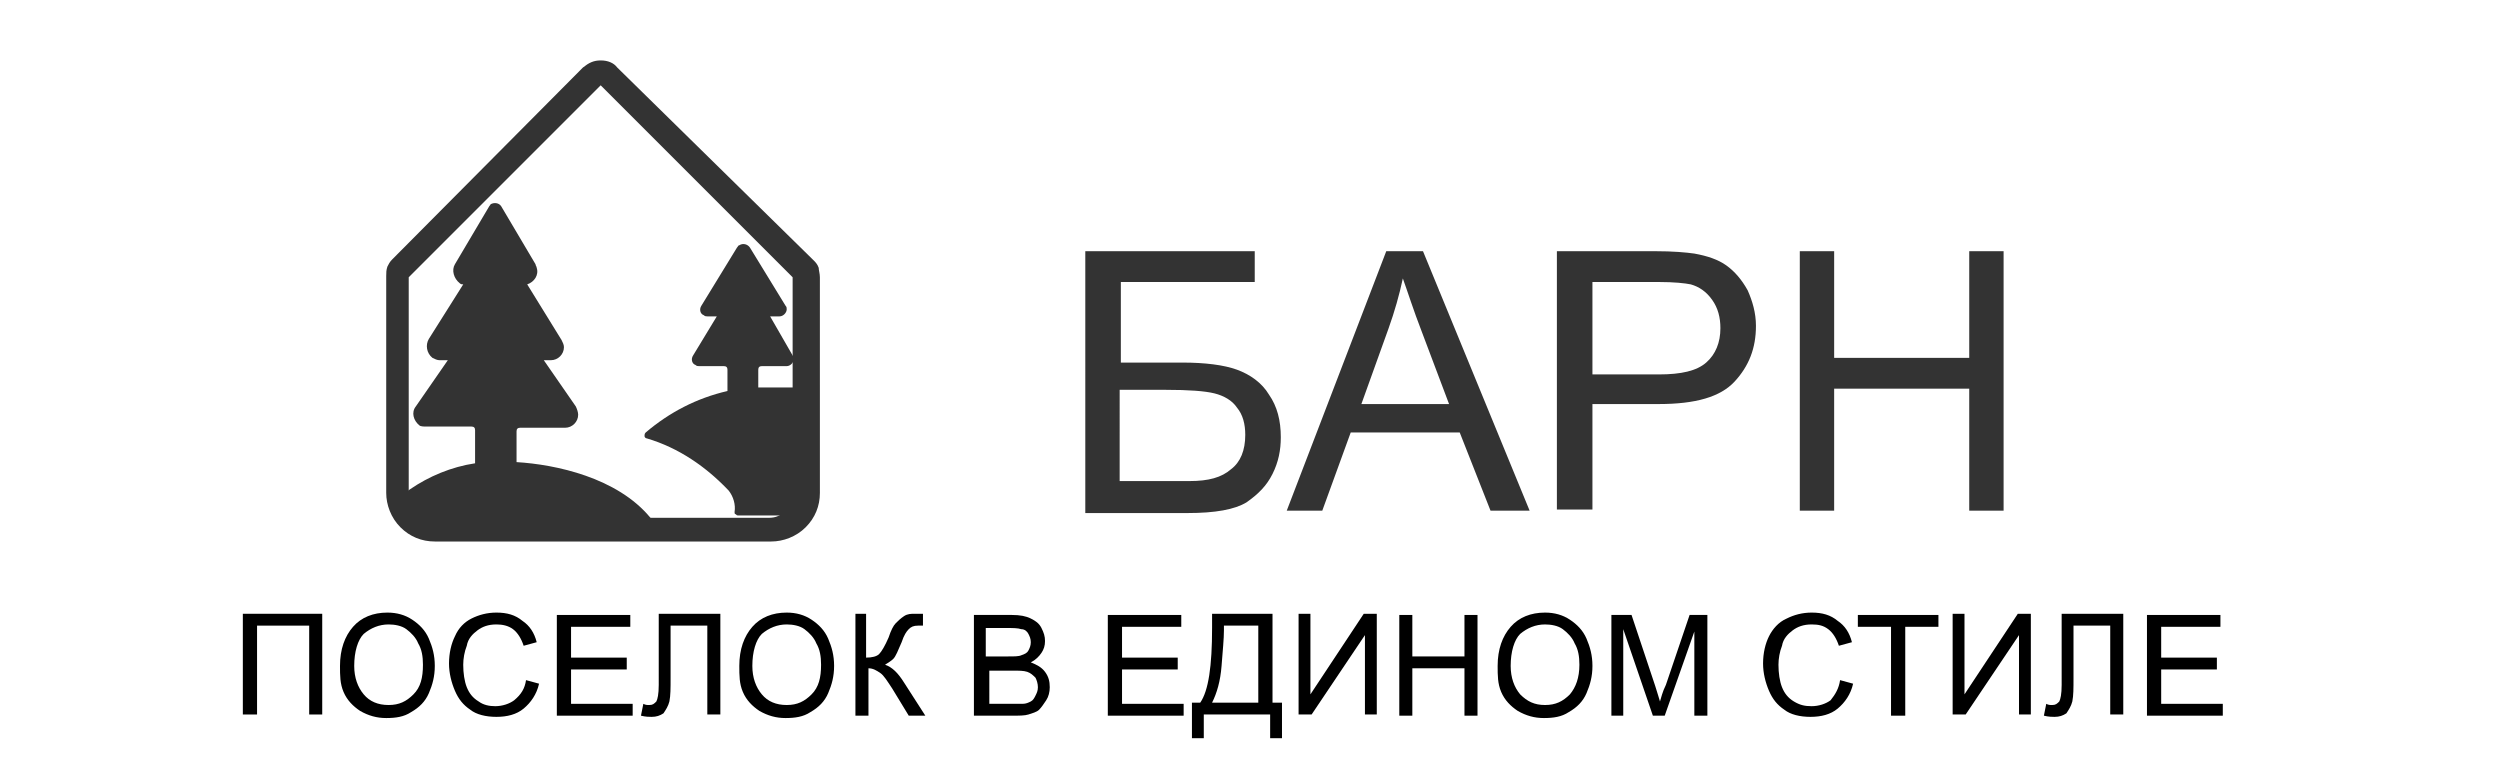 <?xml version="1.0" encoding="utf-8"?>
<svg version="1.1" id="Слой_1" xmlns="http://www.w3.org/2000/svg" xmlns:xlink="http://www.w3.org/1999/xlink" x="0px" y="0px"
	 viewBox="0 0 210 64" style="enable-background:new 0 0 210 64;" width="300" height="91" xml:space="preserve">
<style type="text/css">
	.st0{fill:#333333;}
	.st1{enable-background:new    ;}
</style>
<path class="st0" d="M50.3,7.2L50.3,7.2L50.3,7.2 M50.2,7.2l16.2,16.2v18.3c0,0.6-0.2,1-0.6,1.4s-0.8,0.6-1.4,0.6H36
	c-0.6,0-1-0.2-1.4-0.6S34,42.2,34,41.7V23.4L50.2,7.2 M50.2,5.1c-0.6,0-1,0.2-1.5,0.6L32.6,21.9c-0.2,0.2-0.3,0.4-0.4,0.6
	c-0.1,0.3-0.1,0.5-0.1,0.8v18.3c0,1,0.4,2.1,1.2,2.9s1.8,1.2,2.9,1.2h28.4c1,0,2.1-0.4,2.9-1.2c0.8-0.8,1.2-1.8,1.2-2.9V23.4
	c0-0.3-0.1-0.6-0.1-0.8c-0.1-0.3-0.3-0.5-0.4-0.6L51.6,5.7C51.3,5.3,50.8,5.1,50.2,5.1L50.2,5.1z"/>
<g class="st1">
	<path class="st0" d="M91.2,21.2h14.2v2.6H94.1v6.8h5.2c1.9,0,3.5,0.2,4.6,0.6c1.1,0.4,2.1,1.1,2.7,2.1c0.7,1,1,2.2,1,3.6
		c0,1.1-0.2,2.1-0.7,3.1c-0.5,1-1.2,1.7-2.2,2.4c-1,0.6-2.6,0.9-5,0.9h-8.6V21.2z M94.1,40.6h5.8c1.6,0,2.7-0.3,3.5-1
		c0.8-0.6,1.2-1.6,1.2-2.9c0-0.9-0.2-1.7-0.7-2.3c-0.4-0.6-1.1-1-1.9-1.2c-0.8-0.2-2.2-0.3-4.1-0.3h-3.9V40.6z"/>
	<path class="st0" d="M108.1,43.1l8.4-21.9h3.1l9,21.9h-3.3l-2.6-6.6h-9.2l-2.4,6.6H108.1z M114.4,34.1h7.4l-2.3-6.1
		c-0.7-1.8-1.2-3.4-1.6-4.5c-0.3,1.4-0.7,2.8-1.2,4.2L114.4,34.1z"/>
	<path class="st0" d="M130.9,43.1V21.2h8.3c1.5,0,2.6,0.1,3.3,0.2c1.1,0.2,2,0.5,2.7,1c0.7,0.5,1.3,1.2,1.8,2.1
		c0.4,0.9,0.7,1.9,0.7,3c0,1.9-0.6,3.4-1.8,4.7c-1.2,1.3-3.3,1.9-6.4,1.9h-5.6v8.9H130.9z M133.8,31.6h5.7c1.9,0,3.2-0.3,4-1
		c0.8-0.7,1.2-1.7,1.2-2.9c0-0.9-0.2-1.7-0.7-2.4c-0.5-0.7-1.1-1.1-1.8-1.3c-0.5-0.1-1.4-0.2-2.7-0.2h-5.6V31.6z"/>
	<path class="st0" d="M151.4,43.1V21.2h2.9v9h11.4v-9h2.9v21.9h-2.9V32.8h-11.4v10.3H151.4z"/>
</g>
<g class="st1">
	<path d="M20,51.8h6.7v8.5h-1.1v-7.5h-4.4v7.5H20V51.8z"/>
	<path d="M28.2,56.2c0-1.4,0.4-2.5,1.1-3.3s1.7-1.2,2.9-1.2c0.8,0,1.5,0.2,2.1,0.6c0.6,0.4,1.1,0.9,1.4,1.6c0.3,0.7,0.5,1.4,0.5,2.3
		c0,0.9-0.2,1.6-0.5,2.3c-0.3,0.7-0.8,1.2-1.5,1.6c-0.6,0.4-1.3,0.5-2.1,0.5c-0.8,0-1.5-0.2-2.2-0.6c-0.6-0.4-1.1-0.9-1.4-1.6
		S28.2,57,28.2,56.2z M29.4,56.2c0,1,0.3,1.8,0.8,2.4s1.2,0.9,2.1,0.9c0.9,0,1.5-0.3,2.1-0.9s0.8-1.4,0.8-2.5c0-0.7-0.1-1.3-0.4-1.8
		c-0.2-0.5-0.6-0.9-1-1.2s-1-0.4-1.5-0.4c-0.8,0-1.5,0.3-2.1,0.8C29.7,54,29.4,55,29.4,56.2z"/>
	<path d="M43.9,57.4l1.1,0.3c-0.2,0.9-0.7,1.6-1.3,2.1c-0.6,0.5-1.4,0.7-2.3,0.7c-0.9,0-1.7-0.2-2.2-0.6c-0.6-0.4-1-0.9-1.3-1.6
		c-0.3-0.7-0.5-1.5-0.5-2.3c0-0.9,0.2-1.7,0.5-2.3c0.3-0.7,0.8-1.2,1.4-1.5c0.6-0.3,1.3-0.5,2.1-0.5c0.9,0,1.6,0.2,2.2,0.7
		c0.6,0.4,1,1,1.2,1.8l-1.1,0.3c-0.2-0.6-0.5-1.1-0.9-1.4s-0.9-0.4-1.4-0.4c-0.7,0-1.2,0.2-1.6,0.5s-0.8,0.7-0.9,1.3
		c-0.2,0.5-0.3,1.1-0.3,1.6c0,0.7,0.1,1.4,0.3,1.9c0.2,0.5,0.5,0.9,1,1.2c0.4,0.3,0.9,0.4,1.4,0.4c0.6,0,1.2-0.2,1.6-0.5
		C43.5,58.6,43.8,58.1,43.9,57.4z"/>
	<path d="M46.5,60.4v-8.5h6.2v1h-5v2.6h4.7v1h-4.7v2.9h5.2v1H46.5z"/>
	<path d="M55,51.8h5.3v8.5h-1.1v-7.5h-3.1v4.4c0,0.9,0,1.5-0.1,2c-0.1,0.4-0.3,0.7-0.5,1c-0.3,0.2-0.6,0.3-1,0.3
		c-0.2,0-0.5,0-0.9-0.1l0.2-1c0.2,0.1,0.3,0.1,0.5,0.1c0.3,0,0.4-0.1,0.6-0.3c0.1-0.2,0.2-0.6,0.2-1.4V51.8z"/>
	<path d="M61.9,56.2c0-1.4,0.4-2.5,1.1-3.3s1.7-1.2,2.9-1.2c0.8,0,1.5,0.2,2.1,0.6c0.6,0.4,1.1,0.9,1.4,1.6c0.3,0.7,0.5,1.4,0.5,2.3
		c0,0.9-0.2,1.6-0.5,2.3c-0.3,0.7-0.8,1.2-1.5,1.6c-0.6,0.4-1.3,0.5-2.1,0.5c-0.8,0-1.5-0.2-2.2-0.6c-0.6-0.4-1.1-0.9-1.4-1.6
		S61.9,57,61.9,56.2z M63,56.2c0,1,0.3,1.8,0.8,2.4s1.2,0.9,2.1,0.9c0.9,0,1.5-0.3,2.1-0.9s0.8-1.4,0.8-2.5c0-0.7-0.1-1.3-0.4-1.8
		c-0.2-0.5-0.6-0.9-1-1.2s-1-0.4-1.5-0.4c-0.8,0-1.5,0.3-2.1,0.8C63.3,54,63,55,63,56.2z"/>
	<path d="M71.5,51.8h1.1v3.7c0.5,0,0.9-0.1,1.1-0.3c0.2-0.2,0.5-0.7,0.8-1.4c0.2-0.6,0.4-1,0.6-1.2c0.2-0.2,0.4-0.4,0.7-0.6
		c0.3-0.2,0.6-0.2,0.9-0.2c0.4,0,0.7,0,0.7,0v1c0,0-0.1,0-0.2,0c-0.1,0-0.2,0-0.2,0c-0.4,0-0.6,0.1-0.8,0.3
		c-0.2,0.2-0.4,0.5-0.6,1.1c-0.3,0.7-0.5,1.2-0.7,1.4c-0.2,0.2-0.4,0.3-0.7,0.5c0.6,0.2,1.1,0.7,1.6,1.5l1.8,2.8h-1.4l-1.4-2.3
		c-0.4-0.6-0.7-1.1-1-1.3c-0.3-0.2-0.6-0.4-1-0.4v4h-1.1V51.8z"/>
	<path d="M81.7,60.4v-8.5h3.2c0.7,0,1.2,0.1,1.6,0.3s0.7,0.4,0.9,0.8c0.2,0.4,0.3,0.7,0.3,1.1c0,0.4-0.1,0.7-0.3,1
		c-0.2,0.3-0.5,0.6-0.9,0.8c0.5,0.2,0.9,0.4,1.2,0.8c0.3,0.4,0.4,0.8,0.4,1.3c0,0.4-0.1,0.8-0.3,1.1s-0.4,0.6-0.6,0.8
		c-0.2,0.2-0.6,0.3-0.9,0.4s-0.8,0.1-1.4,0.1H81.7z M82.8,55.4h1.8c0.5,0,0.9,0,1.1-0.1c0.3-0.1,0.5-0.2,0.6-0.4
		c0.1-0.2,0.2-0.4,0.2-0.7c0-0.3-0.1-0.5-0.2-0.7c-0.1-0.2-0.3-0.4-0.6-0.4c-0.3-0.1-0.7-0.1-1.3-0.1h-1.7V55.4z M82.8,59.4H85
		c0.4,0,0.6,0,0.8,0c0.3,0,0.5-0.1,0.7-0.2c0.2-0.1,0.3-0.3,0.4-0.5c0.1-0.2,0.2-0.4,0.2-0.7c0-0.3-0.1-0.6-0.2-0.8
		c-0.2-0.2-0.4-0.4-0.7-0.5c-0.3-0.1-0.7-0.1-1.2-0.1h-2V59.4z"/>
	<path d="M93,60.4v-8.5h6.2v1h-5v2.6h4.7v1h-4.7v2.9h5.2v1H93z"/>
	<path d="M101.7,51.8h5.2v7.5h0.8v3h-1v-2h-5.6v2h-1v-3h0.7c0.7-1,1-3.1,1-6.3V51.8z M105.8,52.8h-3v0.4c0,0.7-0.1,1.7-0.2,3
		c-0.1,1.3-0.4,2.3-0.8,3.1h3.9V52.8z"/>
	<path d="M109.1,51.8h1v6.8l4.5-6.8h1.1v8.5h-1v-6.7l-4.5,6.7h-1.1V51.8z"/>
	<path d="M117.6,60.4v-8.5h1.1v3.5h4.4v-3.5h1.1v8.5h-1.1v-4h-4.4v4H117.6z"/>
	<path d="M125.9,56.2c0-1.4,0.4-2.5,1.1-3.3s1.7-1.2,2.9-1.2c0.8,0,1.5,0.2,2.1,0.6c0.6,0.4,1.1,0.9,1.4,1.6
		c0.3,0.7,0.5,1.4,0.5,2.3c0,0.9-0.2,1.6-0.5,2.3c-0.3,0.7-0.8,1.2-1.5,1.6c-0.6,0.4-1.3,0.5-2.1,0.5c-0.8,0-1.5-0.2-2.2-0.6
		c-0.6-0.4-1.1-0.9-1.4-1.6S125.9,57,125.9,56.2z M127,56.2c0,1,0.3,1.8,0.8,2.4c0.6,0.6,1.2,0.9,2.1,0.9c0.9,0,1.5-0.3,2.1-0.9
		c0.5-0.6,0.8-1.4,0.8-2.5c0-0.7-0.1-1.3-0.4-1.8c-0.2-0.5-0.6-0.9-1-1.2s-1-0.4-1.5-0.4c-0.8,0-1.5,0.3-2.1,0.8
		C127.3,54,127,55,127,56.2z"/>
	<path d="M135.5,60.4v-8.5h1.7l2,6c0.2,0.6,0.3,1,0.4,1.3c0.1-0.3,0.2-0.8,0.5-1.4l2-5.9h1.5v8.5h-1.1v-7.1l-2.5,7.1h-1l-2.5-7.3
		v7.3H135.5z"/>
	<path d="M154.8,57.4l1.1,0.3c-0.2,0.9-0.7,1.6-1.3,2.1s-1.4,0.7-2.3,0.7c-0.9,0-1.7-0.2-2.2-0.6c-0.6-0.4-1-0.9-1.3-1.6
		c-0.3-0.7-0.5-1.5-0.5-2.3c0-0.9,0.2-1.7,0.5-2.3s0.8-1.2,1.5-1.5c0.6-0.3,1.3-0.5,2.1-0.5c0.9,0,1.6,0.2,2.2,0.7
		c0.6,0.4,1,1,1.2,1.8l-1.1,0.3c-0.2-0.6-0.5-1.1-0.9-1.4c-0.4-0.3-0.8-0.4-1.4-0.4c-0.7,0-1.2,0.2-1.6,0.5s-0.8,0.7-0.9,1.3
		c-0.2,0.5-0.3,1.1-0.3,1.6c0,0.7,0.1,1.4,0.3,1.9c0.2,0.5,0.5,0.9,1,1.2s0.9,0.4,1.5,0.4c0.6,0,1.2-0.2,1.6-0.5
		C154.4,58.6,154.7,58.1,154.8,57.4z"/>
	<path d="M159.1,60.4v-7.5h-2.8v-1h6.8v1h-2.8v7.5H159.1z"/>
	<path d="M164.3,51.8h1v6.8l4.5-6.8h1.1v8.5h-1v-6.7l-4.5,6.7h-1.1V51.8z"/>
	<path d="M173.4,51.8h5.3v8.5h-1.1v-7.5h-3.1v4.4c0,0.9,0,1.5-0.1,2c-0.1,0.4-0.3,0.7-0.5,1c-0.3,0.2-0.6,0.3-1,0.3
		c-0.2,0-0.5,0-0.9-0.1l0.2-1c0.2,0.1,0.3,0.1,0.5,0.1c0.3,0,0.4-0.1,0.6-0.3c0.1-0.2,0.2-0.6,0.2-1.4V51.8z"/>
	<path d="M180.7,60.4v-8.5h6.2v1h-5v2.6h4.7v1h-4.7v2.9h5.2v1H180.7z"/>
</g>
<path class="st0" d="M66.5,32.7h-3v-1.5c0-0.2,0.1-0.3,0.3-0.3h2.1c0.3,0,0.6-0.3,0.6-0.6c0-0.1,0-0.2-0.1-0.3l-1.9-3.3h0.8
	c0.3,0,0.6-0.3,0.6-0.6c0-0.1,0-0.2-0.1-0.3l-3-4.9c-0.2-0.3-0.6-0.4-0.9-0.2c-0.1,0-0.1,0.1-0.2,0.2l-3,4.9
	c-0.2,0.3-0.1,0.7,0.2,0.8c0.1,0.1,0.2,0.1,0.3,0.1h0.8L58,30c-0.2,0.3-0.1,0.7,0.2,0.8c0.1,0.1,0.2,0.1,0.3,0.1h2.1
	c0.2,0,0.3,0.1,0.3,0.3V33c-2.6,0.6-4.9,1.8-6.9,3.5c-0.1,0.1-0.1,0.2-0.1,0.3c0,0.1,0.1,0.2,0.2,0.2c2.7,0.8,5,2.4,6.9,4.4
	c0.4,0.5,0.6,1.2,0.5,1.8c0,0.1,0,0.2,0.1,0.2c0.1,0.1,0.1,0.1,0.2,0.1h4.6c0.3,0,0.6-0.3,0.6-0.6v-9.7C67.1,33,66.8,32.7,66.5,32.7
	C66.5,32.7,66.5,32.7,66.5,32.7z"/>
<path class="st0" d="M34.1,41.3c-0.2,0.1-0.3,0.3-0.3,0.5v2.3c0,0.3,0.3,0.6,0.6,0.6h19.5c0.3,0,0.6-0.3,0.6-0.6
	c0-0.1,0-0.3-0.1-0.4c-2.8-3.4-8-4.5-11.3-4.7v-2.6c0-0.2,0.1-0.3,0.3-0.3h3.8c0.6,0,1.1-0.5,1.1-1.1c0-0.2-0.1-0.5-0.2-0.7
	l-2.7-3.9H46c0.6,0,1.1-0.5,1.1-1.1c0-0.2-0.1-0.4-0.2-0.6L44,24c0.6-0.2,1-0.8,0.8-1.4c0-0.1-0.1-0.2-0.1-0.3l-2.9-4.9
	c-0.2-0.3-0.6-0.3-0.8-0.2c-0.1,0-0.1,0.1-0.2,0.2l-2.9,4.9c-0.3,0.5-0.1,1.2,0.4,1.6c0.1,0.1,0.2,0.1,0.3,0.1l-2.9,4.6
	c-0.3,0.5-0.2,1.2,0.3,1.6c0.2,0.1,0.4,0.2,0.6,0.2h0.7l-2.7,3.9c-0.4,0.5-0.2,1.2,0.3,1.6C35,36,35.3,36,35.5,36h3.8
	c0.2,0,0.3,0.1,0.3,0.3v2.8C37.6,39.4,35.7,40.2,34.1,41.3z"/>
</svg>
